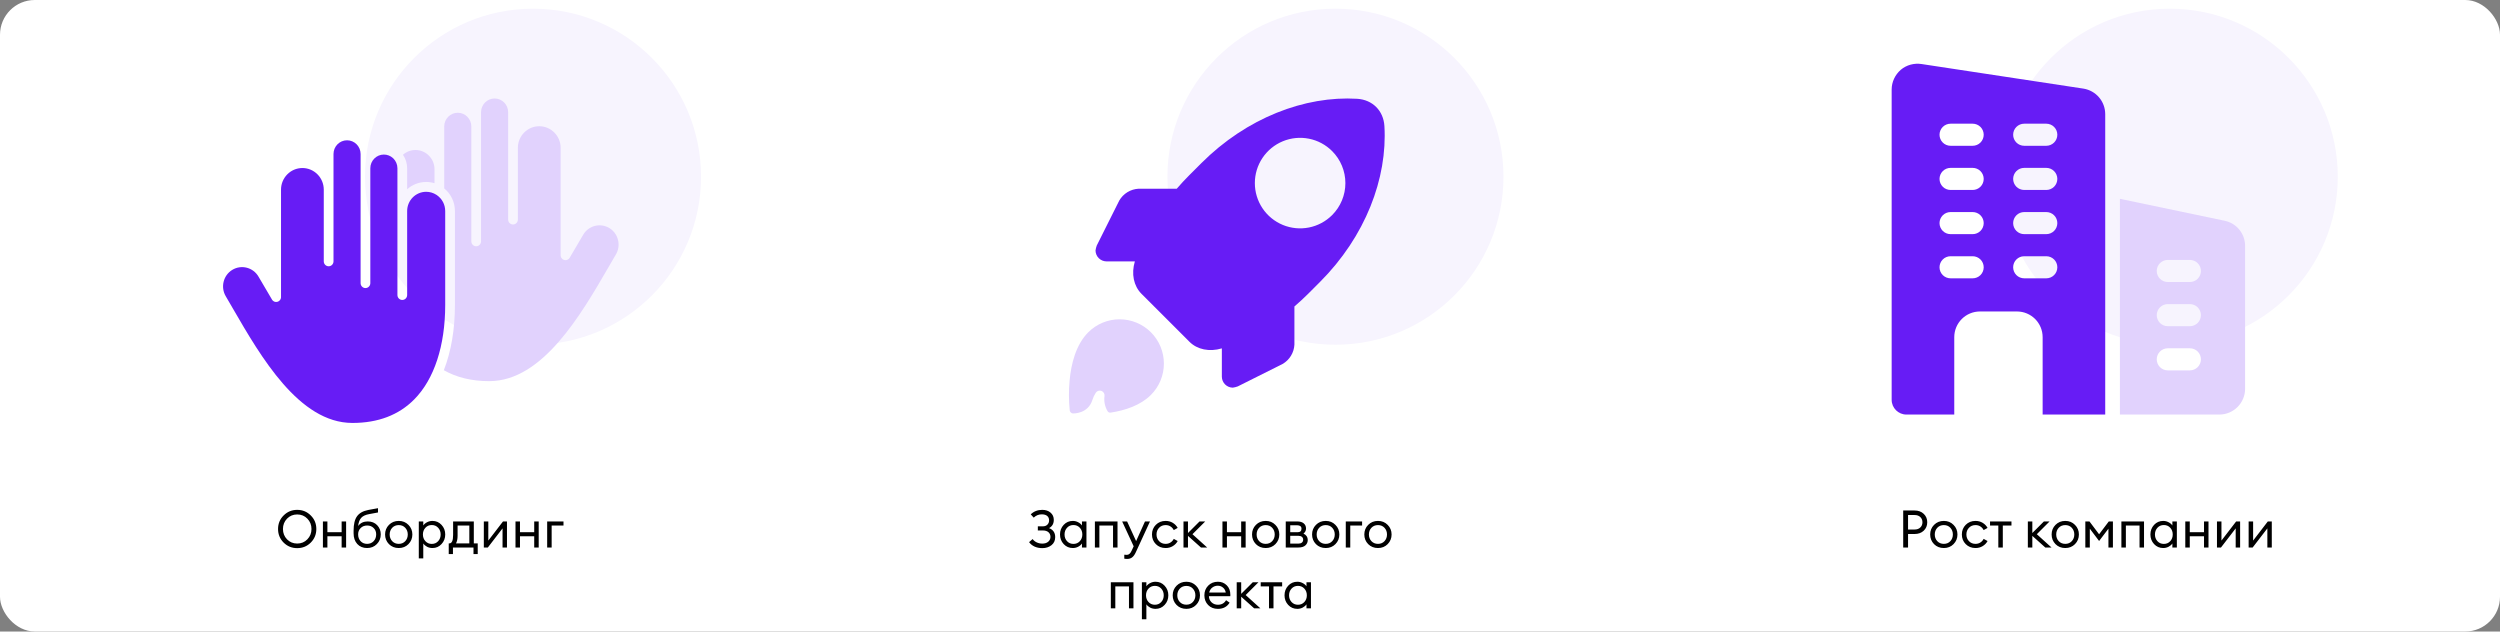 <svg width="863" height="218" viewBox="0 0 863 218" fill="none" xmlns="http://www.w3.org/2000/svg">
<rect x="0" y="0" width="863" height="218" fill="#808080" stroke="none"/>
<rect width="863" height="218" rx="12" fill="white"/>
<circle cx="184" cy="61" r="58" fill="#F7F4FE"/>
<path fill-rule="evenodd" clip-rule="evenodd" d="M80.41 106.528C90.047 123.165 103.245 145.952 121.583 146H121.693C130.485 146 137.647 143.275 142.978 137.893C149.882 130.928 153.685 119.344 153.685 105.272V72.853C153.685 70.587 152.559 68.584 150.842 67.384C150.773 67.344 150.706 67.299 150.642 67.248C149.592 66.568 148.367 66.207 147.117 66.208C143.493 66.208 140.549 69.189 140.549 72.853V101.845C140.549 102.784 139.797 103.544 138.869 103.544C137.941 103.544 137.191 102.784 137.191 101.845V58.083C137.191 56.76 136.65 55.565 135.786 54.706C135.727 54.658 135.674 54.608 135.626 54.554C134.799 53.808 133.709 53.352 132.514 53.352C129.935 53.352 127.837 55.474 127.837 58.083V97.744C127.837 98.68 127.085 99.44 126.159 99.44C125.231 99.44 124.479 98.68 124.479 97.744V53.16C124.479 50.552 122.381 48.429 119.802 48.429C117.223 48.429 115.125 50.552 115.125 53.16V90.221C115.125 91.157 114.375 91.92 113.447 91.92C112.519 91.92 111.767 91.157 111.767 90.221V65.44C111.754 61.336 108.45 58.002 104.389 58.002C100.319 58.002 97.007 61.352 97.007 65.466V102.581L97.002 102.669V102.68L96.999 102.712L96.996 102.72L96.994 102.755V102.76L96.989 102.797V102.8L96.981 102.84L96.972 102.88L96.965 102.923L96.954 102.963L96.943 103.003C96.924 103.067 96.903 103.131 96.879 103.192L96.876 103.197L96.863 103.229L96.858 103.237L96.844 103.267L96.842 103.275L96.829 103.304L96.823 103.312L96.81 103.339L96.805 103.347L96.788 103.376L96.786 103.384L96.749 103.445L96.743 103.453C96.607 103.669 96.418 103.859 96.183 104C95.837 104.209 95.426 104.283 95.028 104.208L94.991 104.2L94.948 104.192L94.909 104.181L94.868 104.171L94.834 104.16H94.831L94.796 104.149L94.791 104.147L94.757 104.136L94.751 104.133L94.719 104.12L94.714 104.117L94.682 104.104L94.677 104.101L94.53 104.032L94.501 104.016L94.493 104.011C94.281 103.888 94.099 103.721 93.959 103.52L93.954 103.512L93.938 103.488L93.93 103.477L93.914 103.453L93.906 103.44L93.892 103.419L93.885 103.403L93.871 103.381L93.823 103.296L89.215 95.459C87.362 92.309 83.325 91.269 80.21 93.144L80.189 93.155C77.093 95.035 76.074 99.109 77.922 102.251C78.727 103.621 79.556 105.053 80.41 106.528Z" fill="#671CF5"/>
<path fill-rule="evenodd" clip-rule="evenodd" d="M157.042 105.272C157.042 113.728 155.719 121.376 153.21 127.8C157.618 130.304 162.869 131.571 168.845 131.571H168.954C187.295 131.523 200.493 108.736 210.128 92.096C210.981 90.624 211.81 89.192 212.616 87.821C213.509 86.304 213.76 84.517 213.327 82.792C212.893 81.064 211.829 79.616 210.327 78.715L210.309 78.704C207.2 76.845 203.17 77.885 201.322 81.029L196.653 88.976C196.534 89.179 196.375 89.355 196.184 89.492C195.993 89.629 195.776 89.725 195.546 89.773C195.268 89.831 194.98 89.817 194.709 89.731L194.701 89.728L194.672 89.717L194.661 89.715L194.631 89.704L194.621 89.699L194.594 89.688L194.581 89.685L194.554 89.672L194.543 89.667L194.517 89.656L194.504 89.651L194.479 89.64L194.466 89.632L194.445 89.621L194.426 89.613L194.407 89.603L194.389 89.592L194.373 89.581L194.351 89.568L194.338 89.56L194.314 89.547L194.304 89.539L194.28 89.523L194.269 89.517L194.242 89.499L194.237 89.493L194.21 89.475L194.205 89.469L194.141 89.419C194.005 89.307 193.89 89.173 193.797 89.029L193.794 89.024L193.789 89.016L193.773 88.989L193.754 88.96L193.751 88.955L193.746 88.944L193.733 88.917L193.728 88.909L193.714 88.883L193.709 88.872L193.69 88.835L193.677 88.808L193.674 88.797C193.614 88.66 193.572 88.516 193.549 88.368L193.533 88.208V88.197L193.53 88.165V51.037C193.53 46.923 190.218 43.573 186.149 43.573C182.079 43.573 178.767 46.923 178.767 51.037V75.792C178.767 76.731 178.018 77.491 177.09 77.491C176.162 77.491 175.413 76.731 175.413 75.792V51.061L175.41 51.037L175.413 51.013V38.731C175.413 36.123 173.314 34 170.735 34C168.157 34 166.058 36.123 166.058 38.731V83.315C166.058 84.251 165.306 85.013 164.378 85.013C163.453 85.013 162.701 84.251 162.701 83.315V43.653C162.701 41.045 160.602 38.923 158.023 38.923C155.445 38.923 153.346 41.045 153.346 43.653V65.043C154.503 65.989 155.435 67.18 156.075 68.531C156.714 69.882 157.044 71.359 157.042 72.853V105.272ZM140.549 65.333C142.298 63.765 144.599 62.813 147.117 62.813C148.114 62.813 149.079 62.963 149.989 63.243V58.424C149.989 54.76 147.042 51.779 143.423 51.779C141.805 51.779 140.285 52.368 139.098 53.429C140.044 54.797 140.55 56.42 140.549 58.083V65.333Z" fill="#E1D2FD"/>
<path d="M102.591 187.632C103.995 187.632 105.165 187.146 106.101 186.174C107.049 185.202 107.523 184.014 107.523 182.61C107.523 181.206 107.049 180.018 106.101 179.046C105.165 178.074 103.995 177.588 102.591 177.588C101.199 177.588 100.029 178.074 99.081 179.046C98.145 180.018 97.677 181.206 97.677 182.61C97.677 184.014 98.145 185.202 99.081 186.174C100.029 187.146 101.199 187.632 102.591 187.632ZM102.591 189.216C100.755 189.216 99.195 188.58 97.911 187.308C96.627 186.024 95.985 184.458 95.985 182.61C95.985 180.762 96.627 179.202 97.911 177.93C99.195 176.646 100.755 176.004 102.591 176.004C104.439 176.004 105.999 176.646 107.271 177.93C108.555 179.202 109.197 180.762 109.197 182.61C109.197 184.458 108.555 186.024 107.271 187.308C105.999 188.58 104.439 189.216 102.591 189.216ZM111.469 189V180H113.017V183.708H117.931V180H119.479V189H117.931V185.112H113.017V189H111.469ZM126.722 189.18C125.306 189.18 124.172 188.712 123.32 187.776C122.48 186.84 122.06 185.61 122.06 184.086V183.168C122.06 180.96 122.456 179.31 123.248 178.218C124.04 177.114 125.336 176.388 127.136 176.04L130.484 175.428V176.904L127.478 177.462C126.194 177.69 125.264 178.122 124.688 178.758C124.124 179.394 123.77 180.33 123.626 181.566C124.406 180.522 125.51 180 126.938 180C128.294 180 129.38 180.432 130.196 181.296C131.024 182.16 131.438 183.216 131.438 184.464C131.438 185.784 130.988 186.9 130.088 187.812C129.2 188.724 128.078 189.18 126.722 189.18ZM124.49 186.822C125.066 187.434 125.81 187.74 126.722 187.74C127.634 187.74 128.384 187.434 128.972 186.822C129.56 186.21 129.854 185.424 129.854 184.464C129.854 183.564 129.56 182.832 128.972 182.268C128.396 181.692 127.658 181.404 126.758 181.404C125.834 181.404 125.078 181.698 124.49 182.286C123.914 182.862 123.626 183.588 123.626 184.464C123.626 185.424 123.914 186.21 124.49 186.822ZM137.648 189.18C136.292 189.18 135.164 188.73 134.264 187.83C133.376 186.918 132.932 185.808 132.932 184.5C132.932 183.192 133.376 182.088 134.264 181.188C135.164 180.276 136.292 179.82 137.648 179.82C138.992 179.82 140.108 180.276 140.996 181.188C141.896 182.088 142.346 183.192 142.346 184.5C142.346 185.808 141.896 186.918 140.996 187.83C140.108 188.73 138.992 189.18 137.648 189.18ZM135.38 186.804C135.968 187.428 136.724 187.74 137.648 187.74C138.572 187.74 139.322 187.428 139.898 186.804C140.474 186.18 140.762 185.412 140.762 184.5C140.762 183.588 140.474 182.82 139.898 182.196C139.322 181.572 138.572 181.26 137.648 181.26C136.724 181.26 135.968 181.572 135.38 182.196C134.804 182.82 134.516 183.588 134.516 184.5C134.516 185.412 134.804 186.18 135.38 186.804ZM146.116 192.762H144.568V180H146.116V181.386C146.428 180.93 146.866 180.558 147.43 180.27C148.006 179.97 148.624 179.82 149.284 179.82C150.532 179.82 151.576 180.276 152.416 181.188C153.268 182.1 153.694 183.204 153.694 184.5C153.694 185.796 153.268 186.9 152.416 187.812C151.576 188.724 150.532 189.18 149.284 189.18C148.624 189.18 148.006 189.036 147.43 188.748C146.866 188.448 146.428 188.07 146.116 187.614V192.762ZM146.854 186.822C147.43 187.446 148.162 187.758 149.05 187.758C149.938 187.758 150.67 187.446 151.246 186.822C151.822 186.198 152.11 185.424 152.11 184.5C152.11 183.576 151.822 182.802 151.246 182.178C150.67 181.554 149.938 181.242 149.05 181.242C148.162 181.242 147.43 181.554 146.854 182.178C146.278 182.802 145.99 183.576 145.99 184.5C145.99 185.424 146.278 186.198 146.854 186.822ZM154.902 187.578H155.118C155.982 187.578 156.414 186.606 156.414 184.662V180H163.56V187.578H164.91V191.268H163.452V189H156.36V191.268H154.902V187.578ZM157.962 181.422V184.914C157.962 186.042 157.776 186.93 157.404 187.578H162.012V181.422H157.962ZM168.402 189H167.016V180H168.564V186.606L173.64 180H175.008V189H173.478V182.394L168.402 189ZM177.949 189V180H179.497V183.708H184.411V180H185.959V189H184.411V185.112H179.497V189H177.949ZM188.883 189V180H194.517V181.422H190.431V189H188.883Z" fill="black"/>
<circle cx="461" cy="61" r="58" fill="#F7F4FE"/>
<path d="M356.839 178.686L355.813 177.552C356.881 176.52 358.207 176.004 359.791 176.004C360.967 176.004 361.921 176.322 362.653 176.958C363.397 177.594 363.769 178.428 363.769 179.46C363.769 180.78 363.223 181.728 362.131 182.304C363.547 182.856 364.255 183.894 364.255 185.418C364.255 186.594 363.823 187.524 362.959 188.208C362.095 188.88 361.039 189.216 359.791 189.216C358.831 189.216 357.955 189.042 357.163 188.694C356.371 188.334 355.729 187.818 355.237 187.146L356.461 186.084C356.821 186.576 357.295 186.96 357.883 187.236C358.483 187.512 359.119 187.65 359.791 187.65C360.655 187.65 361.339 187.434 361.843 187.002C362.359 186.57 362.617 186.012 362.617 185.328C362.617 184.668 362.389 184.134 361.933 183.726C361.477 183.318 360.817 183.114 359.953 183.114H358.261V181.692H359.971C360.655 181.692 361.189 181.494 361.573 181.098C361.957 180.702 362.149 180.21 362.149 179.622C362.149 178.998 361.939 178.5 361.519 178.128C361.099 177.756 360.487 177.564 359.683 177.552C358.603 177.528 357.655 177.906 356.839 178.686ZM370.326 189.18C369.078 189.18 368.028 188.724 367.176 187.812C366.336 186.9 365.916 185.796 365.916 184.5C365.916 183.204 366.336 182.1 367.176 181.188C368.028 180.276 369.078 179.82 370.326 179.82C370.986 179.82 371.598 179.97 372.162 180.27C372.738 180.558 373.182 180.93 373.494 181.386V180H375.042V189H373.494V187.614C373.182 188.07 372.738 188.448 372.162 188.748C371.598 189.036 370.986 189.18 370.326 189.18ZM370.56 187.758C371.448 187.758 372.18 187.446 372.756 186.822C373.332 186.198 373.62 185.424 373.62 184.5C373.62 183.576 373.332 182.802 372.756 182.178C372.18 181.554 371.448 181.242 370.56 181.242C369.66 181.242 368.922 181.554 368.346 182.178C367.77 182.802 367.482 183.576 367.482 184.5C367.482 185.424 367.77 186.198 368.346 186.822C368.922 187.446 369.66 187.758 370.56 187.758ZM377.956 189V180H385.768V189H384.22V181.422H379.504V189H377.956ZM396.977 180L392.099 190.602C391.727 191.43 391.307 192.024 390.839 192.384C390.383 192.756 389.807 192.942 389.111 192.942C388.667 192.942 388.331 192.912 388.103 192.852V191.484C388.283 191.52 388.577 191.538 388.985 191.538C389.657 191.538 390.197 191.082 390.605 190.17L391.343 188.586L387.365 180H389.075L392.189 186.786L395.249 180H396.977ZM402.378 189.18C401.022 189.18 399.894 188.73 398.994 187.83C398.106 186.93 397.662 185.82 397.662 184.5C397.662 183.18 398.106 182.07 398.994 181.17C399.894 180.27 401.022 179.82 402.378 179.82C403.29 179.82 404.106 180.036 404.826 180.468C405.558 180.9 406.128 181.488 406.536 182.232L405.186 182.988C404.922 182.46 404.544 182.04 404.052 181.728C403.572 181.416 403.014 181.26 402.378 181.26C401.454 181.26 400.698 181.572 400.11 182.196C399.522 182.82 399.228 183.588 399.228 184.5C399.228 185.412 399.522 186.18 400.11 186.804C400.698 187.428 401.454 187.74 402.378 187.74C403.014 187.74 403.572 187.584 404.052 187.272C404.544 186.96 404.922 186.54 405.186 186.012L406.536 186.768C406.128 187.512 405.558 188.1 404.826 188.532C404.106 188.964 403.29 189.18 402.378 189.18ZM414.572 189L410.09 184.986V189H408.542V180H410.09V183.996L414.086 180H416.048L411.638 184.41L416.714 189H414.572ZM421.989 189V180H423.537V183.708H428.451V180H429.999V189H428.451V185.112H423.537V189H421.989ZM436.919 189.18C435.563 189.18 434.435 188.73 433.535 187.83C432.647 186.918 432.203 185.808 432.203 184.5C432.203 183.192 432.647 182.088 433.535 181.188C434.435 180.276 435.563 179.82 436.919 179.82C438.263 179.82 439.379 180.276 440.267 181.188C441.167 182.088 441.617 183.192 441.617 184.5C441.617 185.808 441.167 186.918 440.267 187.83C439.379 188.73 438.263 189.18 436.919 189.18ZM434.651 186.804C435.239 187.428 435.995 187.74 436.919 187.74C437.843 187.74 438.593 187.428 439.169 186.804C439.745 186.18 440.033 185.412 440.033 184.5C440.033 183.588 439.745 182.82 439.169 182.196C438.593 181.572 437.843 181.26 436.919 181.26C435.995 181.26 435.239 181.572 434.651 182.196C434.075 182.82 433.787 183.588 433.787 184.5C433.787 185.412 434.075 186.18 434.651 186.804ZM443.839 189V180H447.763C448.759 180 449.521 180.222 450.049 180.666C450.577 181.11 450.841 181.704 450.841 182.448C450.841 183.156 450.547 183.738 449.959 184.194C450.943 184.674 451.435 185.406 451.435 186.39C451.435 187.146 451.165 187.77 450.625 188.262C450.085 188.754 449.275 189 448.195 189H443.839ZM445.387 187.65H448.285C448.765 187.65 449.143 187.53 449.419 187.29C449.707 187.05 449.851 186.72 449.851 186.3C449.851 185.88 449.707 185.556 449.419 185.328C449.143 185.088 448.765 184.968 448.285 184.968H445.387V187.65ZM445.387 183.726H447.889C448.813 183.726 449.275 183.324 449.275 182.52C449.275 182.1 449.143 181.8 448.879 181.62C448.615 181.428 448.285 181.332 447.889 181.332H445.387V183.726ZM457.643 189.18C456.287 189.18 455.159 188.73 454.259 187.83C453.371 186.918 452.927 185.808 452.927 184.5C452.927 183.192 453.371 182.088 454.259 181.188C455.159 180.276 456.287 179.82 457.643 179.82C458.987 179.82 460.103 180.276 460.991 181.188C461.891 182.088 462.341 183.192 462.341 184.5C462.341 185.808 461.891 186.918 460.991 187.83C460.103 188.73 458.987 189.18 457.643 189.18ZM455.375 186.804C455.963 187.428 456.719 187.74 457.643 187.74C458.567 187.74 459.317 187.428 459.893 186.804C460.469 186.18 460.757 185.412 460.757 184.5C460.757 183.588 460.469 182.82 459.893 182.196C459.317 181.572 458.567 181.26 457.643 181.26C456.719 181.26 455.963 181.572 455.375 182.196C454.799 182.82 454.511 183.588 454.511 184.5C454.511 185.412 454.799 186.18 455.375 186.804ZM464.563 189V180H470.197V181.422H466.111V189H464.563ZM475.679 189.18C474.323 189.18 473.195 188.73 472.295 187.83C471.407 186.918 470.963 185.808 470.963 184.5C470.963 183.192 471.407 182.088 472.295 181.188C473.195 180.276 474.323 179.82 475.679 179.82C477.023 179.82 478.139 180.276 479.027 181.188C479.927 182.088 480.377 183.192 480.377 184.5C480.377 185.808 479.927 186.918 479.027 187.83C478.139 188.73 477.023 189.18 475.679 189.18ZM473.411 186.804C473.999 187.428 474.755 187.74 475.679 187.74C476.603 187.74 477.353 187.428 477.929 186.804C478.505 186.18 478.793 185.412 478.793 184.5C478.793 183.588 478.505 182.82 477.929 182.196C477.353 181.572 476.603 181.26 475.679 181.26C474.755 181.26 473.999 181.572 473.411 182.196C472.835 182.82 472.547 183.588 472.547 184.5C472.547 185.412 472.835 186.18 473.411 186.804ZM383.458 210V201H391.27V210H389.722V202.422H385.006V210H383.458ZM395.729 213.762H394.181V201H395.729V202.386C396.041 201.93 396.479 201.558 397.043 201.27C397.619 200.97 398.237 200.82 398.897 200.82C400.145 200.82 401.189 201.276 402.029 202.188C402.881 203.1 403.307 204.204 403.307 205.5C403.307 206.796 402.881 207.9 402.029 208.812C401.189 209.724 400.145 210.18 398.897 210.18C398.237 210.18 397.619 210.036 397.043 209.748C396.479 209.448 396.041 209.07 395.729 208.614V213.762ZM396.467 207.822C397.043 208.446 397.775 208.758 398.663 208.758C399.551 208.758 400.283 208.446 400.859 207.822C401.435 207.198 401.723 206.424 401.723 205.5C401.723 204.576 401.435 203.802 400.859 203.178C400.283 202.554 399.551 202.242 398.663 202.242C397.775 202.242 397.043 202.554 396.467 203.178C395.891 203.802 395.603 204.576 395.603 205.5C395.603 206.424 395.891 207.198 396.467 207.822ZM409.532 210.18C408.176 210.18 407.048 209.73 406.148 208.83C405.26 207.918 404.816 206.808 404.816 205.5C404.816 204.192 405.26 203.088 406.148 202.188C407.048 201.276 408.176 200.82 409.532 200.82C410.876 200.82 411.992 201.276 412.88 202.188C413.78 203.088 414.23 204.192 414.23 205.5C414.23 206.808 413.78 207.918 412.88 208.83C411.992 209.73 410.876 210.18 409.532 210.18ZM407.264 207.804C407.852 208.428 408.608 208.74 409.532 208.74C410.456 208.74 411.206 208.428 411.782 207.804C412.358 207.18 412.646 206.412 412.646 205.5C412.646 204.588 412.358 203.82 411.782 203.196C411.206 202.572 410.456 202.26 409.532 202.26C408.608 202.26 407.852 202.572 407.264 203.196C406.688 203.82 406.4 204.588 406.4 205.5C406.4 206.412 406.688 207.18 407.264 207.804ZM420.412 210.18C419.032 210.18 417.91 209.736 417.046 208.848C416.182 207.96 415.75 206.844 415.75 205.5C415.75 204.168 416.188 203.058 417.064 202.17C417.94 201.27 419.062 200.82 420.43 200.82C421.642 200.82 422.656 201.228 423.472 202.044C424.3 202.848 424.714 203.946 424.714 205.338C424.714 205.518 424.708 205.674 424.696 205.806H417.316C417.34 206.646 417.64 207.348 418.216 207.912C418.804 208.476 419.542 208.758 420.43 208.758C421.69 208.758 422.626 208.236 423.238 207.192L424.462 208.038C423.586 209.466 422.236 210.18 420.412 210.18ZM417.424 204.546H423.13C423.01 203.826 422.692 203.256 422.176 202.836C421.672 202.404 421.072 202.188 420.376 202.188C419.668 202.188 419.032 202.404 418.468 202.836C417.916 203.256 417.568 203.826 417.424 204.546ZM432.941 210L428.459 205.986V210H426.911V201H428.459V204.996L432.455 201H434.417L430.007 205.41L435.083 210H432.941ZM438.061 210V202.422H435.199V201H442.597V202.422H439.609V210H438.061ZM447.828 210.18C446.58 210.18 445.53 209.724 444.678 208.812C443.838 207.9 443.418 206.796 443.418 205.5C443.418 204.204 443.838 203.1 444.678 202.188C445.53 201.276 446.58 200.82 447.828 200.82C448.488 200.82 449.1 200.97 449.664 201.27C450.24 201.558 450.684 201.93 450.996 202.386V201H452.544V210H450.996V208.614C450.684 209.07 450.24 209.448 449.664 209.748C449.1 210.036 448.488 210.18 447.828 210.18ZM448.062 208.758C448.95 208.758 449.682 208.446 450.258 207.822C450.834 207.198 451.122 206.424 451.122 205.5C451.122 204.576 450.834 203.802 450.258 203.178C449.682 202.554 448.95 202.242 448.062 202.242C447.162 202.242 446.424 202.554 445.848 203.178C445.272 203.802 444.984 204.576 444.984 205.5C444.984 206.424 445.272 207.198 445.848 207.822C446.424 208.446 447.162 208.758 448.062 208.758Z" fill="black"/>
<path d="M397.298 136.324C400.165 133.457 401.776 129.568 401.776 125.513C401.776 121.458 400.165 117.569 397.298 114.701C395.878 113.281 394.193 112.155 392.338 111.387C390.482 110.618 388.494 110.223 386.486 110.223C382.431 110.223 378.542 111.834 375.675 114.701C371.419 118.953 369.745 125.543 369.213 131.514C368.911 134.892 368.93 138.29 369.271 141.664C369.308 141.929 369.429 142.176 369.618 142.368C369.806 142.559 370.051 142.684 370.316 142.725H370.355C370.698 142.725 375.585 142.837 377.089 138.078C377.36 137.189 377.757 136.344 378.269 135.568C378.478 135.257 378.786 135.026 379.144 134.914C379.501 134.801 379.886 134.813 380.235 134.948C380.584 135.083 380.877 135.333 381.066 135.656C381.255 135.98 381.328 136.358 381.274 136.728C381.029 138.54 381.405 140.381 382.338 141.952C382.442 142.126 382.594 142.266 382.777 142.353C382.96 142.44 383.164 142.47 383.365 142.44C388.473 141.66 393.713 139.91 397.298 136.324Z" fill="#E1D2FD"/>
<path d="M477.9 43.521C477.58 38.211 473.789 34.417 468.482 34.099C450.438 33.025 430.35 40.67 414.679 56.345L410.51 60.514C409.014 62.01 407.583 63.555 406.216 65.147H393.037C391.672 65.217 390.346 65.628 389.181 66.343C388.016 67.057 387.048 68.052 386.367 69.236L378.606 84.744C378.399 85.3 378.253 85.877 378.173 86.466C378.185 87.462 378.586 88.413 379.29 89.117C379.994 89.821 380.946 90.222 381.941 90.234H391.754C390.471 94.508 391.331 98.712 394.047 101.429L410.587 117.969C413.303 120.685 417.507 121.532 421.782 120.262V130.052C421.794 131.048 422.194 131.999 422.899 132.703C423.603 133.408 424.554 133.808 425.55 133.82C426.138 133.739 426.715 133.595 427.272 133.39L442.741 125.646C443.926 124.963 444.92 123.995 445.634 122.829C446.349 121.664 446.76 120.338 446.83 118.973V105.796C448.416 104.436 449.965 103.008 451.477 101.512L455.645 97.343C471.33 81.649 478.978 61.553 477.9 43.521ZM459.849 74.254C457.664 76.44 454.88 77.929 451.848 78.532C448.817 79.135 445.675 78.826 442.82 77.643C439.964 76.46 437.523 74.457 435.806 71.887C434.089 69.318 433.173 66.296 433.173 63.206C433.173 60.115 434.089 57.093 435.806 54.524C437.523 51.954 439.964 49.951 442.82 48.768C445.675 47.586 448.817 47.276 451.848 47.88C454.88 48.483 457.664 49.971 459.849 52.157C461.301 53.608 462.452 55.33 463.237 57.226C464.023 59.122 464.427 61.154 464.427 63.206C464.427 65.258 464.023 67.29 463.237 69.185C462.452 71.081 461.301 72.804 459.849 74.254Z" fill="#671CF5"/>
<circle cx="749" cy="61" r="58" fill="#F7F4FE"/>
<path d="M664.06 177.372C664.876 178.14 665.284 179.112 665.284 180.288C665.284 181.464 664.876 182.436 664.06 183.204C663.256 183.96 662.2 184.338 660.892 184.338H658.66V189H656.986V176.22H660.892C662.2 176.22 663.256 176.604 664.06 177.372ZM662.89 182.088C663.382 181.62 663.628 181.02 663.628 180.288C663.628 179.556 663.382 178.956 662.89 178.488C662.41 178.02 661.744 177.786 660.892 177.786H658.66V182.79H660.892C661.744 182.79 662.41 182.556 662.89 182.088ZM671.014 189.18C669.658 189.18 668.53 188.73 667.63 187.83C666.742 186.918 666.298 185.808 666.298 184.5C666.298 183.192 666.742 182.088 667.63 181.188C668.53 180.276 669.658 179.82 671.014 179.82C672.358 179.82 673.474 180.276 674.362 181.188C675.262 182.088 675.712 183.192 675.712 184.5C675.712 185.808 675.262 186.918 674.362 187.83C673.474 188.73 672.358 189.18 671.014 189.18ZM668.746 186.804C669.334 187.428 670.09 187.74 671.014 187.74C671.938 187.74 672.688 187.428 673.264 186.804C673.84 186.18 674.128 185.412 674.128 184.5C674.128 183.588 673.84 182.82 673.264 182.196C672.688 181.572 671.938 181.26 671.014 181.26C670.09 181.26 669.334 181.572 668.746 182.196C668.17 182.82 667.882 183.588 667.882 184.5C667.882 185.412 668.17 186.18 668.746 186.804ZM681.948 189.18C680.592 189.18 679.464 188.73 678.564 187.83C677.676 186.93 677.232 185.82 677.232 184.5C677.232 183.18 677.676 182.07 678.564 181.17C679.464 180.27 680.592 179.82 681.948 179.82C682.86 179.82 683.676 180.036 684.396 180.468C685.128 180.9 685.698 181.488 686.106 182.232L684.756 182.988C684.492 182.46 684.114 182.04 683.622 181.728C683.142 181.416 682.584 181.26 681.948 181.26C681.024 181.26 680.268 181.572 679.68 182.196C679.092 182.82 678.798 183.588 678.798 184.5C678.798 185.412 679.092 186.18 679.68 186.804C680.268 187.428 681.024 187.74 681.948 187.74C682.584 187.74 683.142 187.584 683.622 187.272C684.114 186.96 684.492 186.54 684.756 186.012L686.106 186.768C685.698 187.512 685.128 188.1 684.396 188.532C683.676 188.964 682.86 189.18 681.948 189.18ZM689.821 189V181.422H686.959V180H694.357V181.422H691.369V189H689.821ZM706.042 189L701.56 184.986V189H700.012V180H701.56V183.996L705.556 180H707.518L703.108 184.41L708.184 189H706.042ZM712.937 189.18C711.581 189.18 710.453 188.73 709.553 187.83C708.665 186.918 708.221 185.808 708.221 184.5C708.221 183.192 708.665 182.088 709.553 181.188C710.453 180.276 711.581 179.82 712.937 179.82C714.281 179.82 715.397 180.276 716.285 181.188C717.185 182.088 717.635 183.192 717.635 184.5C717.635 185.808 717.185 186.918 716.285 187.83C715.397 188.73 714.281 189.18 712.937 189.18ZM710.669 186.804C711.257 187.428 712.013 187.74 712.937 187.74C713.861 187.74 714.611 187.428 715.187 186.804C715.763 186.18 716.051 185.412 716.051 184.5C716.051 183.588 715.763 182.82 715.187 182.196C714.611 181.572 713.861 181.26 712.937 181.26C712.013 181.26 711.257 181.572 710.669 182.196C710.093 182.82 709.805 183.588 709.805 184.5C709.805 185.412 710.093 186.18 710.669 186.804ZM719.857 180H721.279L724.609 184.428L727.957 180H729.379V189H727.831V182.502L724.609 186.75L721.405 182.502V189H719.857V180ZM732.303 189V180H740.115V189H738.567V181.422H733.851V189H732.303ZM746.733 189.18C745.485 189.18 744.435 188.724 743.583 187.812C742.743 186.9 742.323 185.796 742.323 184.5C742.323 183.204 742.743 182.1 743.583 181.188C744.435 180.276 745.485 179.82 746.733 179.82C747.393 179.82 748.005 179.97 748.569 180.27C749.145 180.558 749.589 180.93 749.901 181.386V180H751.449V189H749.901V187.614C749.589 188.07 749.145 188.448 748.569 188.748C748.005 189.036 747.393 189.18 746.733 189.18ZM746.967 187.758C747.855 187.758 748.587 187.446 749.163 186.822C749.739 186.198 750.027 185.424 750.027 184.5C750.027 183.576 749.739 182.802 749.163 182.178C748.587 181.554 747.855 181.242 746.967 181.242C746.067 181.242 745.329 181.554 744.753 182.178C744.177 182.802 743.889 183.576 743.889 184.5C743.889 185.424 744.177 186.198 744.753 186.822C745.329 187.446 746.067 187.758 746.967 187.758ZM754.363 189V180H755.911V183.708H760.825V180H762.373V189H760.825V185.112H755.911V189H754.363ZM766.683 189H765.297V180H766.845V186.606L771.921 180H773.289V189H771.759V182.394L766.683 189ZM777.616 189H776.23V180H777.778V186.606L782.854 180H784.222V189H782.692V182.394L777.616 189Z" fill="black"/>
<path d="M719.243 30.598L663.371 22.111C660.778 21.707 658.132 22.416 656.149 24.093C654.167 25.825 653 28.31 653 30.903V138.019C653 140.817 655.288 143.105 658.086 143.105H674.611V116.415C674.611 111.482 678.576 107.517 683.51 107.517H696.221C701.155 107.517 705.12 111.482 705.12 116.415V143.105H726.723V39.398C726.722 37.282 725.969 35.236 724.599 33.624C723.229 32.012 721.33 30.94 719.243 30.598ZM680.963 96.078H673.337C672.326 96.078 671.356 95.677 670.641 94.962C669.926 94.246 669.524 93.277 669.524 92.266C669.524 91.254 669.926 90.284 670.641 89.57C671.356 88.855 672.326 88.453 673.337 88.453H680.963C681.974 88.453 682.944 88.855 683.659 89.57C684.374 90.284 684.775 91.254 684.775 92.266C684.775 93.277 684.374 94.246 683.659 94.962C682.944 95.677 681.974 96.078 680.963 96.078ZM680.963 80.827H673.337C672.326 80.827 671.356 80.426 670.641 79.71C669.926 78.996 669.524 78.026 669.524 77.014C669.524 76.003 669.926 75.034 670.641 74.319C671.356 73.603 672.326 73.202 673.337 73.202H680.963C681.974 73.202 682.944 73.603 683.659 74.319C684.374 75.034 684.775 76.003 684.775 77.014C684.775 78.026 684.374 78.996 683.659 79.71C682.944 80.426 681.974 80.827 680.963 80.827ZM680.963 65.576H673.337C672.326 65.576 671.356 65.175 670.641 64.46C669.926 63.745 669.524 62.775 669.524 61.764C669.524 60.752 669.926 59.782 670.641 59.068C671.356 58.352 672.326 57.951 673.337 57.951H680.963C681.974 57.951 682.944 58.352 683.659 59.068C684.374 59.782 684.775 60.752 684.775 61.764C684.775 62.775 684.374 63.745 683.659 64.46C682.944 65.175 681.974 65.576 680.963 65.576ZM680.963 50.325H673.337C672.326 50.325 671.356 49.924 670.641 49.209C669.926 48.493 669.524 47.524 669.524 46.513C669.524 45.501 669.926 44.532 670.641 43.816C671.356 43.102 672.326 42.7 673.337 42.7H680.963C681.974 42.7 682.944 43.102 683.659 43.816C684.374 44.532 684.775 45.501 684.775 46.513C684.775 47.524 684.374 48.493 683.659 49.209C682.944 49.924 681.974 50.325 680.963 50.325ZM706.379 96.078H698.753C697.742 96.078 696.772 95.677 696.057 94.962C695.342 94.246 694.94 93.277 694.94 92.266C694.94 91.254 695.342 90.284 696.057 89.57C696.772 88.855 697.742 88.453 698.753 88.453H706.379C707.39 88.453 708.36 88.855 709.075 89.57C709.79 90.284 710.191 91.254 710.191 92.266C710.191 93.277 709.79 94.246 709.075 94.962C708.36 95.677 707.39 96.078 706.379 96.078ZM706.379 80.827H698.753C697.742 80.827 696.772 80.426 696.057 79.71C695.342 78.996 694.94 78.026 694.94 77.014C694.94 76.003 695.342 75.034 696.057 74.319C696.772 73.603 697.742 73.202 698.753 73.202H706.379C707.39 73.202 708.36 73.603 709.075 74.319C709.79 75.034 710.191 76.003 710.191 77.014C710.191 78.026 709.79 78.996 709.075 79.71C708.36 80.426 707.39 80.827 706.379 80.827ZM706.379 65.576H698.753C697.742 65.576 696.772 65.175 696.057 64.46C695.342 63.745 694.94 62.775 694.94 61.764C694.94 60.752 695.342 59.782 696.057 59.068C696.772 58.352 697.742 57.951 698.753 57.951H706.379C707.39 57.951 708.36 58.352 709.075 59.068C709.79 59.782 710.191 60.752 710.191 61.764C710.191 62.775 709.79 63.745 709.075 64.46C708.36 65.175 707.39 65.576 706.379 65.576ZM706.379 50.325H698.753C697.742 50.325 696.772 49.924 696.057 49.209C695.342 48.493 694.94 47.524 694.94 46.513C694.94 45.501 695.342 44.532 696.057 43.816C696.772 43.102 697.742 42.7 698.753 42.7H706.379C707.39 42.7 708.36 43.102 709.075 43.816C709.79 44.532 710.191 45.501 710.191 46.513C710.191 47.524 709.79 48.493 709.075 49.209C708.36 49.924 707.39 50.325 706.379 50.325Z" fill="#671CF5"/>
<path d="M767.993 76.214L731.794 68.634V143.105H766.109C771.012 143.105 775.008 139.117 775.008 134.206V84.907C775.017 82.872 774.324 80.896 773.046 79.313C771.768 77.729 769.984 76.635 767.993 76.214ZM755.944 127.854H748.319C747.308 127.854 746.338 127.452 745.623 126.737C744.908 126.022 744.506 125.052 744.506 124.041C744.506 123.03 744.908 122.06 745.623 121.345C746.338 120.63 747.308 120.228 748.319 120.228H755.944C756.956 120.228 757.925 120.63 758.64 121.345C759.355 122.06 759.757 123.03 759.757 124.041C759.757 125.052 759.355 126.022 758.64 126.737C757.925 127.452 756.956 127.854 755.944 127.854ZM755.944 112.603H748.319C747.308 112.603 746.338 112.201 745.623 111.486C744.908 110.771 744.506 109.801 744.506 108.79C744.506 107.779 744.908 106.809 745.623 106.094C746.338 105.379 747.308 104.977 748.319 104.977H755.944C756.956 104.977 757.925 105.379 758.64 106.094C759.355 106.809 759.757 107.779 759.757 108.79C759.757 109.801 759.355 110.771 758.64 111.486C757.925 112.201 756.956 112.603 755.944 112.603ZM755.944 97.352H748.319C747.308 97.352 746.338 96.95 745.623 96.235C744.908 95.52 744.506 94.55 744.506 93.539C744.506 92.528 744.908 91.558 745.623 90.843C746.338 90.128 747.308 89.726 748.319 89.726H755.944C756.956 89.726 757.925 90.128 758.64 90.843C759.355 91.558 759.757 92.528 759.757 93.539C759.757 94.55 759.355 95.52 758.64 96.235C757.925 96.95 756.956 97.352 755.944 97.352Z" fill="#E1D2FD"/>
</svg>
